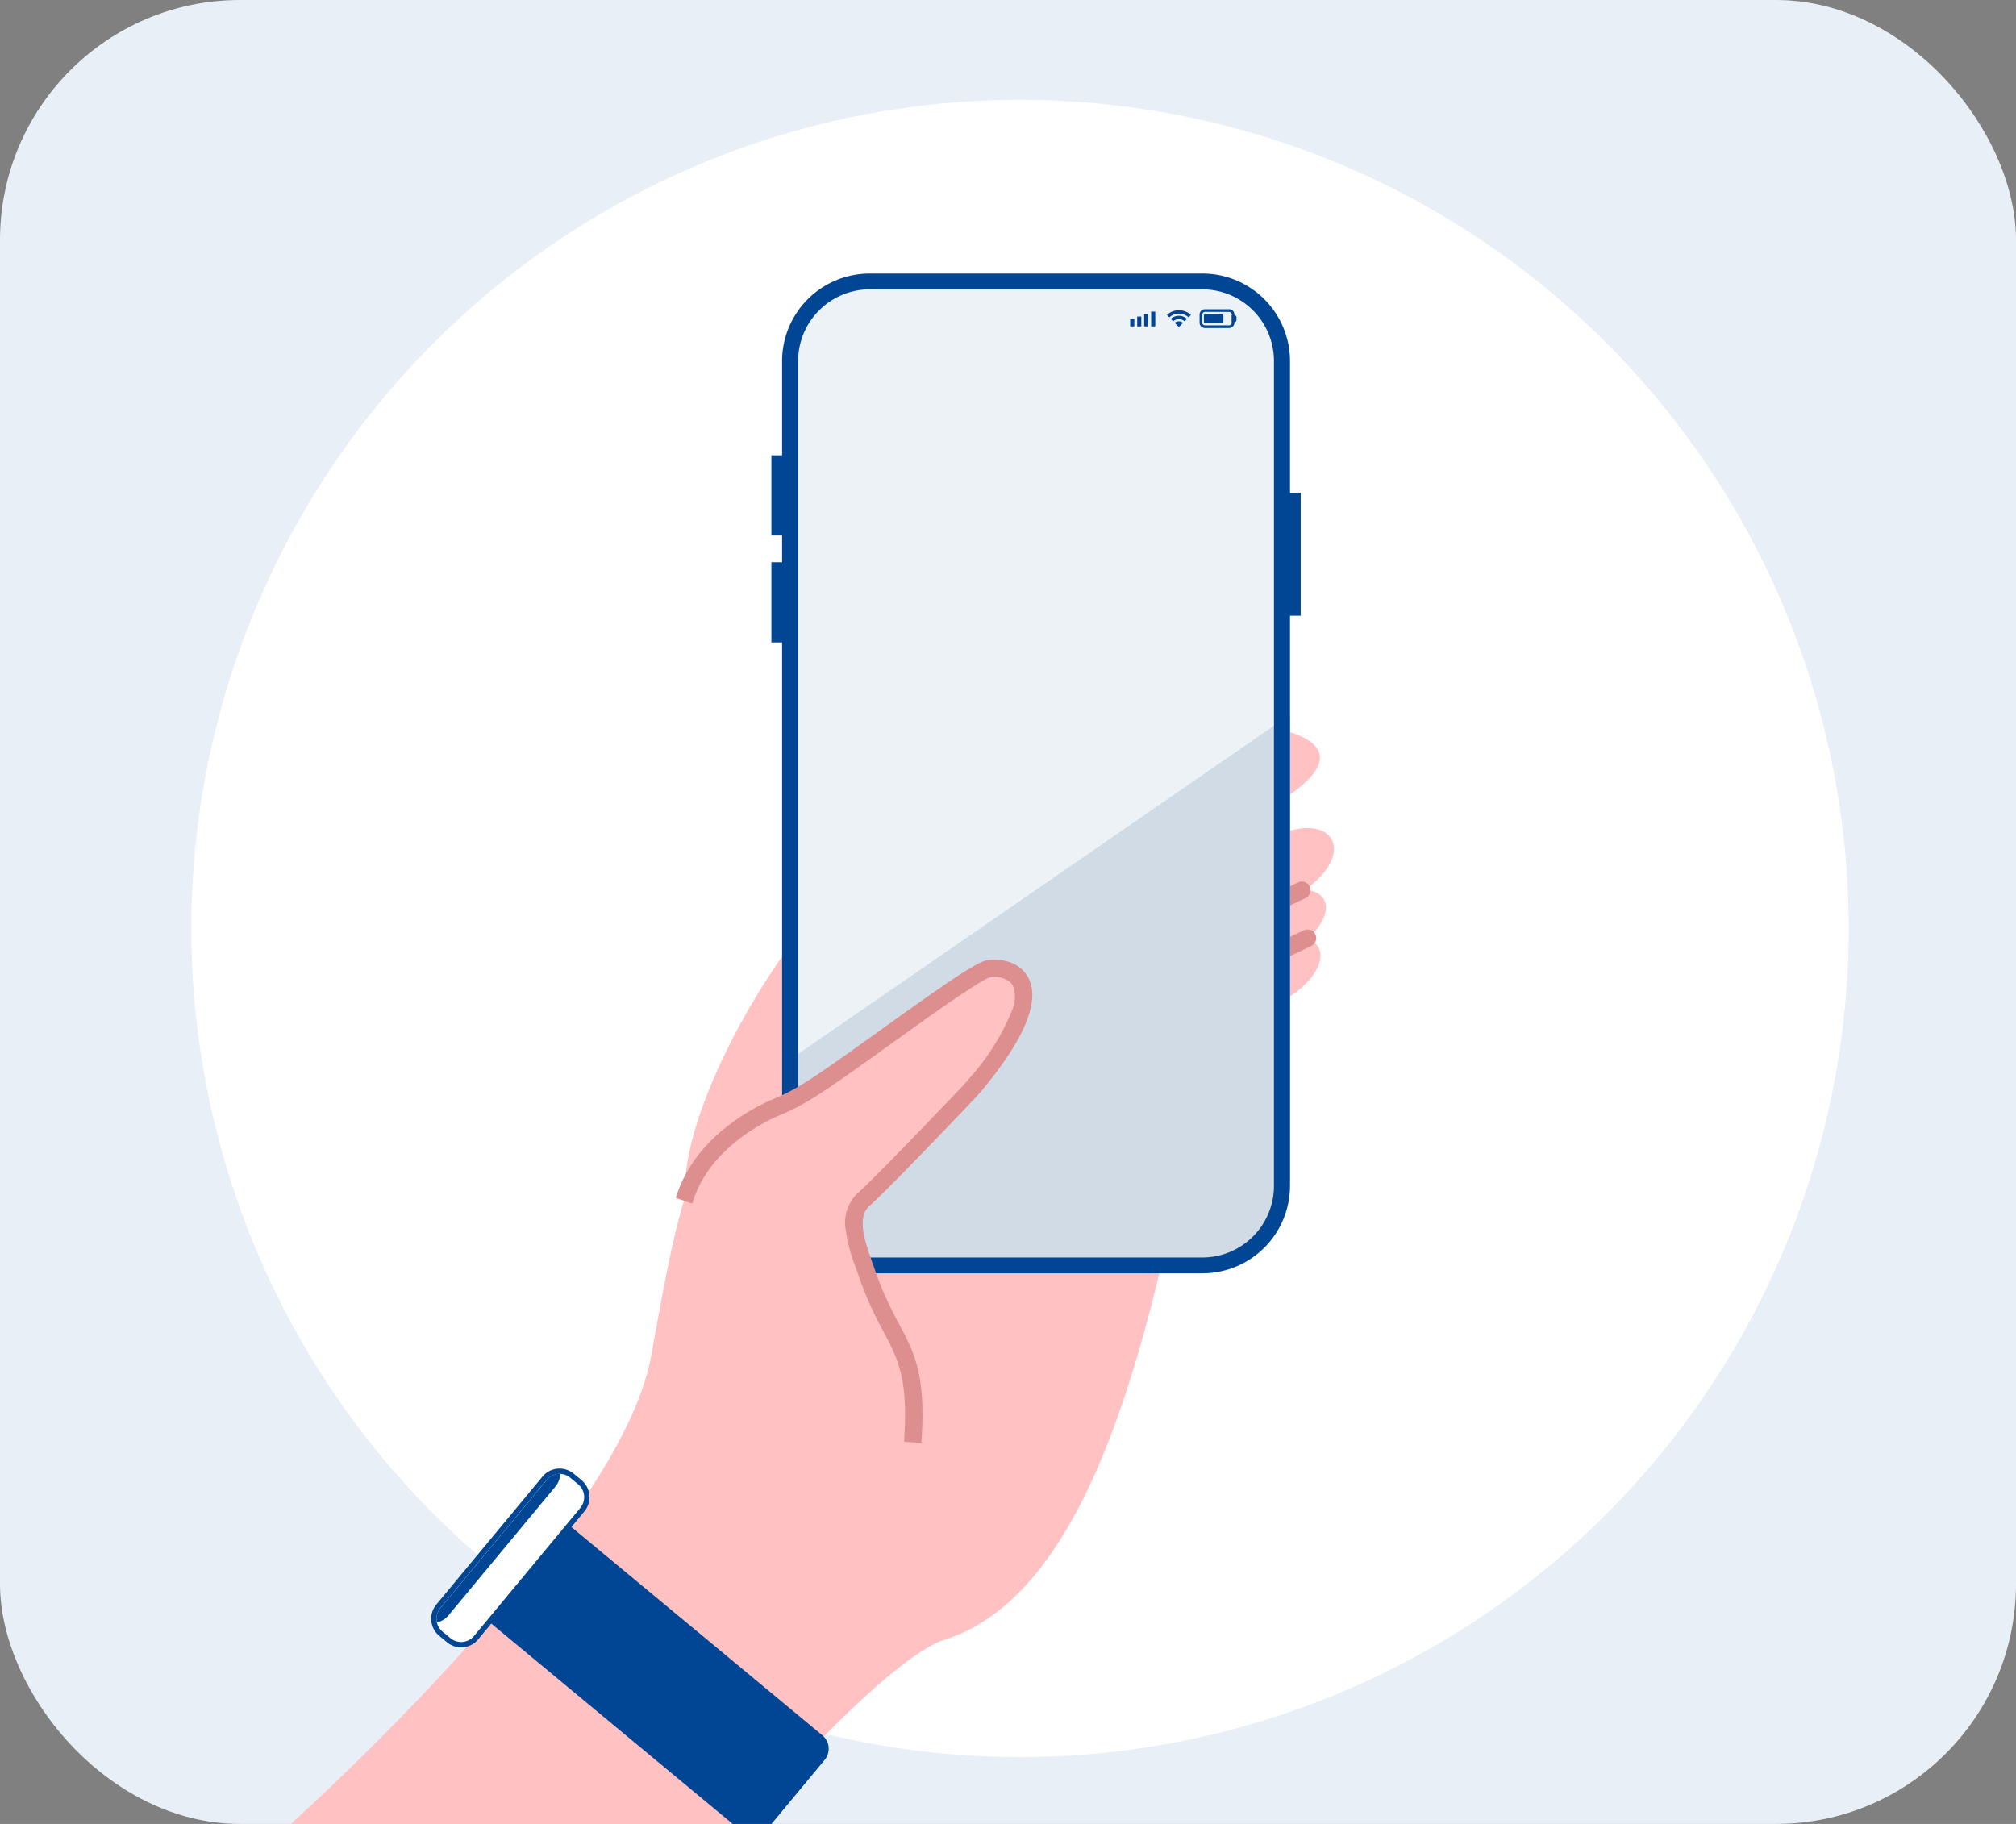 <svg xmlns="http://www.w3.org/2000/svg" xmlns:xlink="http://www.w3.org/1999/xlink" width="168" height="152" viewBox="0 0 168 152">
  <rect x="0" y="0" width="168" height="152" fill="#808080" stroke="none"/>
  <defs>
    <clipPath id="clip-path">
      <rect id="長方形_392" data-name="長方形 392" width="168" height="152" rx="20" transform="translate(586 8787.338)" fill="#fff"/>
    </clipPath>
    <clipPath id="clip-path-2">
      <rect id="長方形_391" data-name="長方形 391" width="138.113" height="144.68" fill="none" opacity="0.3"/>
    </clipPath>
  </defs>
  <g id="グループ_284" data-name="グループ 284" transform="translate(-1420 -1518)">
    <rect id="長方形_49" data-name="長方形 49" width="168" height="152" rx="20" transform="translate(1420 1518)" fill="#e9eff6"/>
    <g id="マスクグループ_1177" data-name="マスクグループ 1177" transform="translate(834 -7269.338)" clip-path="url(#clip-path)">
      <g id="グループ_1210" data-name="グループ 1210" transform="translate(601.944 8795.658)">
        <g id="グループ_1209" data-name="グループ 1209" clip-path="url(#clip-path-2)">
          <path id="パス_909" data-name="パス 909" d="M138.113,69.056A69.056,69.056,0,1,1,69.056,0a69.056,69.056,0,0,1,69.056,69.056" transform="translate(0 0)" fill="#fff"/>
          <path id="パス_910" data-name="パス 910" d="M181.688,122.609c.652,1.129-.547,3.042-2.678,4.272s-4.387,1.312-5.039.183.547-3.042,2.678-4.272,4.387-1.312,5.039-.183" transform="translate(-86.877 -60.892)" fill="#ffc1c1"/>
          <path id="パス_911" data-name="パス 911" d="M175.56,127.856a2.167,2.167,0,0,1-2-.908,2.248,2.248,0,0,1,.3-2.328,7.1,7.1,0,0,1,2.46-2.249c2.272-1.311,4.618-1.356,5.343-.1s-.488,3.265-2.759,4.576a7.094,7.094,0,0,1-3.178,1.006l-.162,0m4.1-6.043a6.549,6.549,0,0,0-3.122.945,6.649,6.649,0,0,0-2.306,2.1,1.507,1.507,0,0,0,1.473,2.551,6.65,6.65,0,0,0,2.971-.947c1.987-1.147,3.176-2.964,2.6-3.968a1.764,1.764,0,0,0-1.612-.681" transform="translate(-86.653 -60.665)" fill="#ffc1c1"/>
          <path id="パス_912" data-name="パス 912" d="M180.8,132.408c.652,1.129-.548,3.042-2.679,4.272s-4.386,1.312-5.039.183.547-3.042,2.678-4.272,4.387-1.312,5.039-.183" transform="translate(-86.431 -65.791)" fill="#ffc1c1"/>
          <path id="パス_913" data-name="パス 913" d="M179.907,140.426c.652,1.129-.547,3.042-2.678,4.272s-4.387,1.312-5.039.183.547-3.042,2.678-4.272,4.387-1.312,5.039-.183" transform="translate(-85.986 -69.799)" fill="#ffc1c1"/>
          <line id="線_150" data-name="線 150" x1="2.923" y2="1.402" transform="translate(89.617 65.869)" fill="#efd9bd"/>
          <path id="パス_914" data-name="パス 914" d="M178.969,133.108a.223.223,0,0,1-.1-.424l2.922-1.4a.222.222,0,1,1,.193.4l-2.923,1.4a.219.219,0,0,1-.1.022" transform="translate(-89.352 -65.615)" fill="#dd8e8e"/>
          <path id="パス_915" data-name="パス 915" d="M178.969,133.608a.723.723,0,0,1-.311-1.375l2.921-1.4a.723.723,0,0,1,.964.338.722.722,0,0,1-.34.965l-2.922,1.4A.712.712,0,0,1,178.969,133.608Z" transform="translate(-89.352 -65.615)" fill="#dd8e8e"/>
          <line id="線_151" data-name="線 151" x1="2.923" y2="1.402" transform="translate(90.063 69.878)" fill="#efd9bd"/>
          <path id="パス_916" data-name="パス 916" d="M179.86,141.126a.223.223,0,0,1-.1-.424l2.922-1.4a.222.222,0,1,1,.193.4l-2.923,1.4a.219.219,0,0,1-.1.022" transform="translate(-89.797 -69.623)" fill="#dd8e8e"/>
          <path id="パス_917" data-name="パス 917" d="M179.86,141.626a.727.727,0,0,1-.652-.41.723.723,0,0,1,.34-.965l2.921-1.4a.722.722,0,1,1,.624,1.3l-2.922,1.4A.712.712,0,0,1,179.86,141.626Z" transform="translate(-89.797 -69.623)" fill="#dd8e8e"/>
          <path id="パス_918" data-name="パス 918" d="M67.938,162.675c.446-7.574-1.782-7.574-3.849-13.589a9.418,9.418,0,0,1-.279-6.145c.719-2.091,3.437-3.37,5.231-4.5a18.691,18.691,0,0,1,3.458-1.8c2.814-1.037,5.867-1.084,8.632-2.318,2.393-1.069,2.372-2.368-.175-3.279-7.475-2.673-12.127,0-12.127,0a71.79,71.79,0,0,1-11.138,3.119c-8.019,1.782-8.911,7.129-11.584,21.831s-30.519,39.429-30.519,39.429H53.357c2.575-2.976,12.689-14.359,17.254-15.816,20.939-6.683,20.271-64.764,28.291-70.1,7.8-5.191-2.4-6.079-2.4-6.079C67.587,96.742,47.89,133.27,49,142.573" transform="translate(-7.793 -51.294)" fill="#ffc1c1"/>
          <path id="パス_919" data-name="パス 919" d="M140.763,105.03a7.3,7.3,0,0,1-7.352,7.235H105.789a7.3,7.3,0,0,1-7.351-7.235V36.187a7.3,7.3,0,0,1,7.351-7.235h27.622a7.3,7.3,0,0,1,7.352,7.235Z" transform="translate(-49.207 -14.473)" fill="#edf2f7"/>
          <path id="パス_920" data-name="パス 920" d="M98.438,131.647v9.232a7.3,7.3,0,0,0,7.351,7.235h27.623a7.3,7.3,0,0,0,7.351-7.235V102.451Z" transform="translate(-49.207 -51.213)" fill="#d0dbe5"/>
          <path id="パス_921" data-name="パス 921" d="M133.412,28.952H105.789a7.3,7.3,0,0,0-7.351,7.235V105.03a7.3,7.3,0,0,0,7.351,7.235h27.623a7.3,7.3,0,0,0,7.351-7.235V36.187a7.3,7.3,0,0,0-7.351-7.235m6.014,76.078a5.974,5.974,0,0,1-6.014,5.919H105.789a5.974,5.974,0,0,1-6.015-5.919V36.187a5.975,5.975,0,0,1,6.015-5.92h27.623a5.975,5.975,0,0,1,6.014,5.92Z" transform="translate(-49.207 -14.473)" fill="#014694"/>
          <rect id="長方形_384" data-name="長方形 384" width="1.337" height="6.683" transform="translate(48.339 29.627)" fill="#014694"/>
          <rect id="長方形_385" data-name="長方形 385" width="1.337" height="6.683" transform="translate(48.339 38.538)" fill="#014694"/>
          <rect id="長方形_386" data-name="長方形 386" width="1.337" height="10.247" transform="translate(91.11 32.746)" fill="#014694"/>
          <path id="パス_922" data-name="パス 922" d="M170.46,36.461h-2.011a.447.447,0,0,1-.447-.447v-.67a.447.447,0,0,1,.447-.447h2.011a.447.447,0,0,1,.446.447v.67a.447.447,0,0,1-.446.447m-2.011-1.341a.224.224,0,0,0-.224.224v.67a.224.224,0,0,0,.224.224h2.011a.224.224,0,0,0,.224-.224v-.67a.224.224,0,0,0-.224-.224Z" transform="translate(-83.981 -17.445)" fill="#014694"/>
          <path id="パス_923" data-name="パス 923" d="M173.594,36.461h-.229V35.9h.229a.161.161,0,0,1,.161.161V36.3a.161.161,0,0,1-.161.161" transform="translate(-86.662 -17.947)" fill="#014694"/>
          <path id="パス_924" data-name="パス 924" d="M170.23,36.46h-1.389a.118.118,0,0,1-.118-.118v-.506a.118.118,0,0,1,.118-.119h1.389a.118.118,0,0,1,.118.119v.506a.118.118,0,0,1-.118.118" transform="translate(-84.342 -17.855)" fill="#014694"/>
          <rect id="長方形_387" data-name="長方形 387" width="0.342" height="1.026" transform="translate(79.404 17.855)" fill="#014694"/>
          <rect id="長方形_388" data-name="長方形 388" width="0.342" height="1.231" transform="translate(79.986 17.65)" fill="#014694"/>
          <rect id="長方形_389" data-name="長方形 389" width="0.342" height="0.821" transform="translate(78.822 18.06)" fill="#014694"/>
          <rect id="長方形_390" data-name="長方形 390" width="0.342" height="0.616" transform="translate(78.24 18.265)" fill="#014694"/>
          <path id="パス_925" data-name="パス 925" d="M82.4,163.579c1.374-3.906,5.13-6.309,7.58-7.339a18.864,18.864,0,0,0,2.742-1.428c3.986-2.509,13.424-9.625,14.948-10.1,1.462-.458,5.966,1.007-1.04,9.541-.262.319-.538.623-.822.921-1.6,1.675-7.18,7.522-8.6,8.776-1.6,1.412-.4,4.16.279,6.145,2.067,6.015,4.3,6.015,3.849,13.589" transform="translate(-41.192 -72.301)" fill="#ffc1c1"/>
          <path id="パス_926" data-name="パス 926" d="M77.239,256.793l-4.824,5.812a1.451,1.451,0,0,1-2.043.19L48.932,245l6.677-8.045L77.049,254.75a1.451,1.451,0,0,1,.19,2.043" transform="translate(-24.46 -118.451)" fill="#014694"/>
          <path id="パス_927" data-name="パス 927" d="M52.788,231.718l-8.853,10.668a1.624,1.624,0,0,1-2.287.213L41,242.06a1.625,1.625,0,0,1-.213-2.288l8.853-10.668a1.623,1.623,0,0,1,2.287-.213l.649.538a1.625,1.625,0,0,1,.213,2.288" transform="translate(-20.202 -114.232)" fill="#fff"/>
          <path id="パス_928" data-name="パス 928" d="M42.46,242.973a1.834,1.834,0,0,1-1.176-.426l-.649-.538a1.85,1.85,0,0,1-.242-2.6l8.853-10.668a1.847,1.847,0,0,1,2.6-.242l.649.539a1.849,1.849,0,0,1,.242,2.6l-8.853,10.668a1.836,1.836,0,0,1-1.25.66c-.059,0-.117.008-.175.008m8.21-14.455q-.066,0-.132.006a1.393,1.393,0,0,0-.949.5l-8.853,10.668a1.4,1.4,0,0,0,.184,1.974l.649.538a1.4,1.4,0,0,0,1.973-.183l8.853-10.668a1.4,1.4,0,0,0-.184-1.973l-.649-.538a1.39,1.39,0,0,0-.892-.323" transform="translate(-19.98 -114.009)" fill="#014694"/>
          <path id="パス_929" data-name="パス 929" d="M50.707,229.015a1.348,1.348,0,0,0-.652.43l-8.9,10.722a1.342,1.342,0,0,0-.3.72,1.37,1.37,0,0,0,.032.456,1.787,1.787,0,0,0,.97-.6l8.9-10.722a1.785,1.785,0,0,0,.406-1.063,1.375,1.375,0,0,0-.454.053" transform="translate(-20.419 -114.453)" fill="#014694"/>
          <path id="パス_930" data-name="パス 930" d="M164.355,35.657l.2-.2a1.462,1.462,0,0,0-2,0l.2.2a1.183,1.183,0,0,1,1.607,0" transform="translate(-81.255 -17.526)" fill="#014694"/>
          <path id="パス_931" data-name="パス 931" d="M164.354,36.446l.2-.2a1,1,0,0,0-1.352,0l.2.2a.721.721,0,0,1,.953,0" transform="translate(-81.582 -17.988)" fill="#014694"/>
          <path id="パス_932" data-name="パス 932" d="M164.553,37.036a.54.54,0,0,0-.7,0l.349.349Z" transform="translate(-81.909 -18.45)" fill="#014694"/>
          <path id="パス_933" data-name="パス 933" d="M110.258,145.465a2.271,2.271,0,0,0-1.376-1.046,3.511,3.511,0,0,0-1.452-.107,14.469,14.469,0,0,0-3.49,2.035c-1.361.931-3.06,2.144-5.043,3.569-2.422,1.739-4.925,3.537-6.5,4.53a18.708,18.708,0,0,1-2.709,1.411c-1.4.588-6.082,2.863-7.7,7.471l.421.148c1.56-4.435,6.1-6.638,7.455-7.207a19.239,19.239,0,0,0,2.775-1.445c1.587-1,4.1-2.8,6.524-4.545,1.24-.89,2.536-1.821,3.733-2.661a24.653,24.653,0,0,1,4.6-2.865,2.658,2.658,0,0,1,1.959.456,1.629,1.629,0,0,1,.417.475c.48.849.648,3.049-3.621,8.248-.233.284-.49.573-.811.909-1.178,1.238-7.133,7.48-8.587,8.762-1.561,1.377-.69,3.83.01,5.8.072.2.141.4.206.584a29.2,29.2,0,0,0,2.03,4.546c1.219,2.306,2.1,3.971,1.807,8.957l.445.026c.3-5.111-.605-6.822-1.858-9.191a28.87,28.87,0,0,1-2-4.483c-.066-.19-.135-.386-.207-.588-.655-1.844-1.471-4.14-.135-5.318,1.43-1.262,6.956-7.047,8.615-8.789.328-.345.593-.641.833-.934,4.214-5.133,4.319-7.591,3.664-8.75" transform="translate(-40.981 -72.123)" fill="#dd8e8e"/>
          <path id="パス_934" data-name="パス 934" d="M107.9,143.78h0a4,4,0,0,1,1.127.16,2.767,2.767,0,0,1,1.669,1.279c1.064,1.883-.185,5.016-3.713,9.313-.247.3-.52.607-.857.961-2.134,2.241-7.249,7.587-8.646,8.819-1.082.954-.33,3.072.275,4.775.073.2.143.4.209.593a28.422,28.422,0,0,0,1.97,4.408l0,0c1.292,2.441,2.224,4.2,1.916,9.454l-.029.5-1.443-.084.029-.5c.285-4.846-.568-6.46-1.749-8.693a29.634,29.634,0,0,1-2.062-4.618c-.064-.186-.133-.379-.2-.578a14.782,14.782,0,0,1-.879-3.238,3.416,3.416,0,0,1,1.009-3.106c1.493-1.317,7.837-7.977,8.556-8.732.31-.325.56-.605.787-.882a19.319,19.319,0,0,0,3.5-5.595,2.753,2.753,0,0,0,.069-2.09,1.123,1.123,0,0,0-.291-.328,2.034,2.034,0,0,0-1.241-.378,2.3,2.3,0,0,0-.336.024c-.212.036-1.064.445-4.391,2.779-1.177.825-2.445,1.736-3.672,2.617l-.056.04c-2.432,1.747-4.946,3.553-6.549,4.562a19.745,19.745,0,0,1-2.847,1.483c-1.307.549-5.685,2.67-7.177,6.912l-.166.471-1.364-.479.166-.472c1.69-4.8,6.537-7.158,7.982-7.766a18.2,18.2,0,0,0,2.637-1.373c1.557-.98,4.042-2.764,6.445-4.49l.031-.022c2.145-1.541,3.738-2.676,5.053-3.575,2.577-1.762,3.3-2.059,3.7-2.118A3.718,3.718,0,0,1,107.9,143.78Z" transform="translate(-40.981 -72.123)" fill="#dd8e8e"/>
        </g>
      </g>
    </g>
  </g>
</svg>
